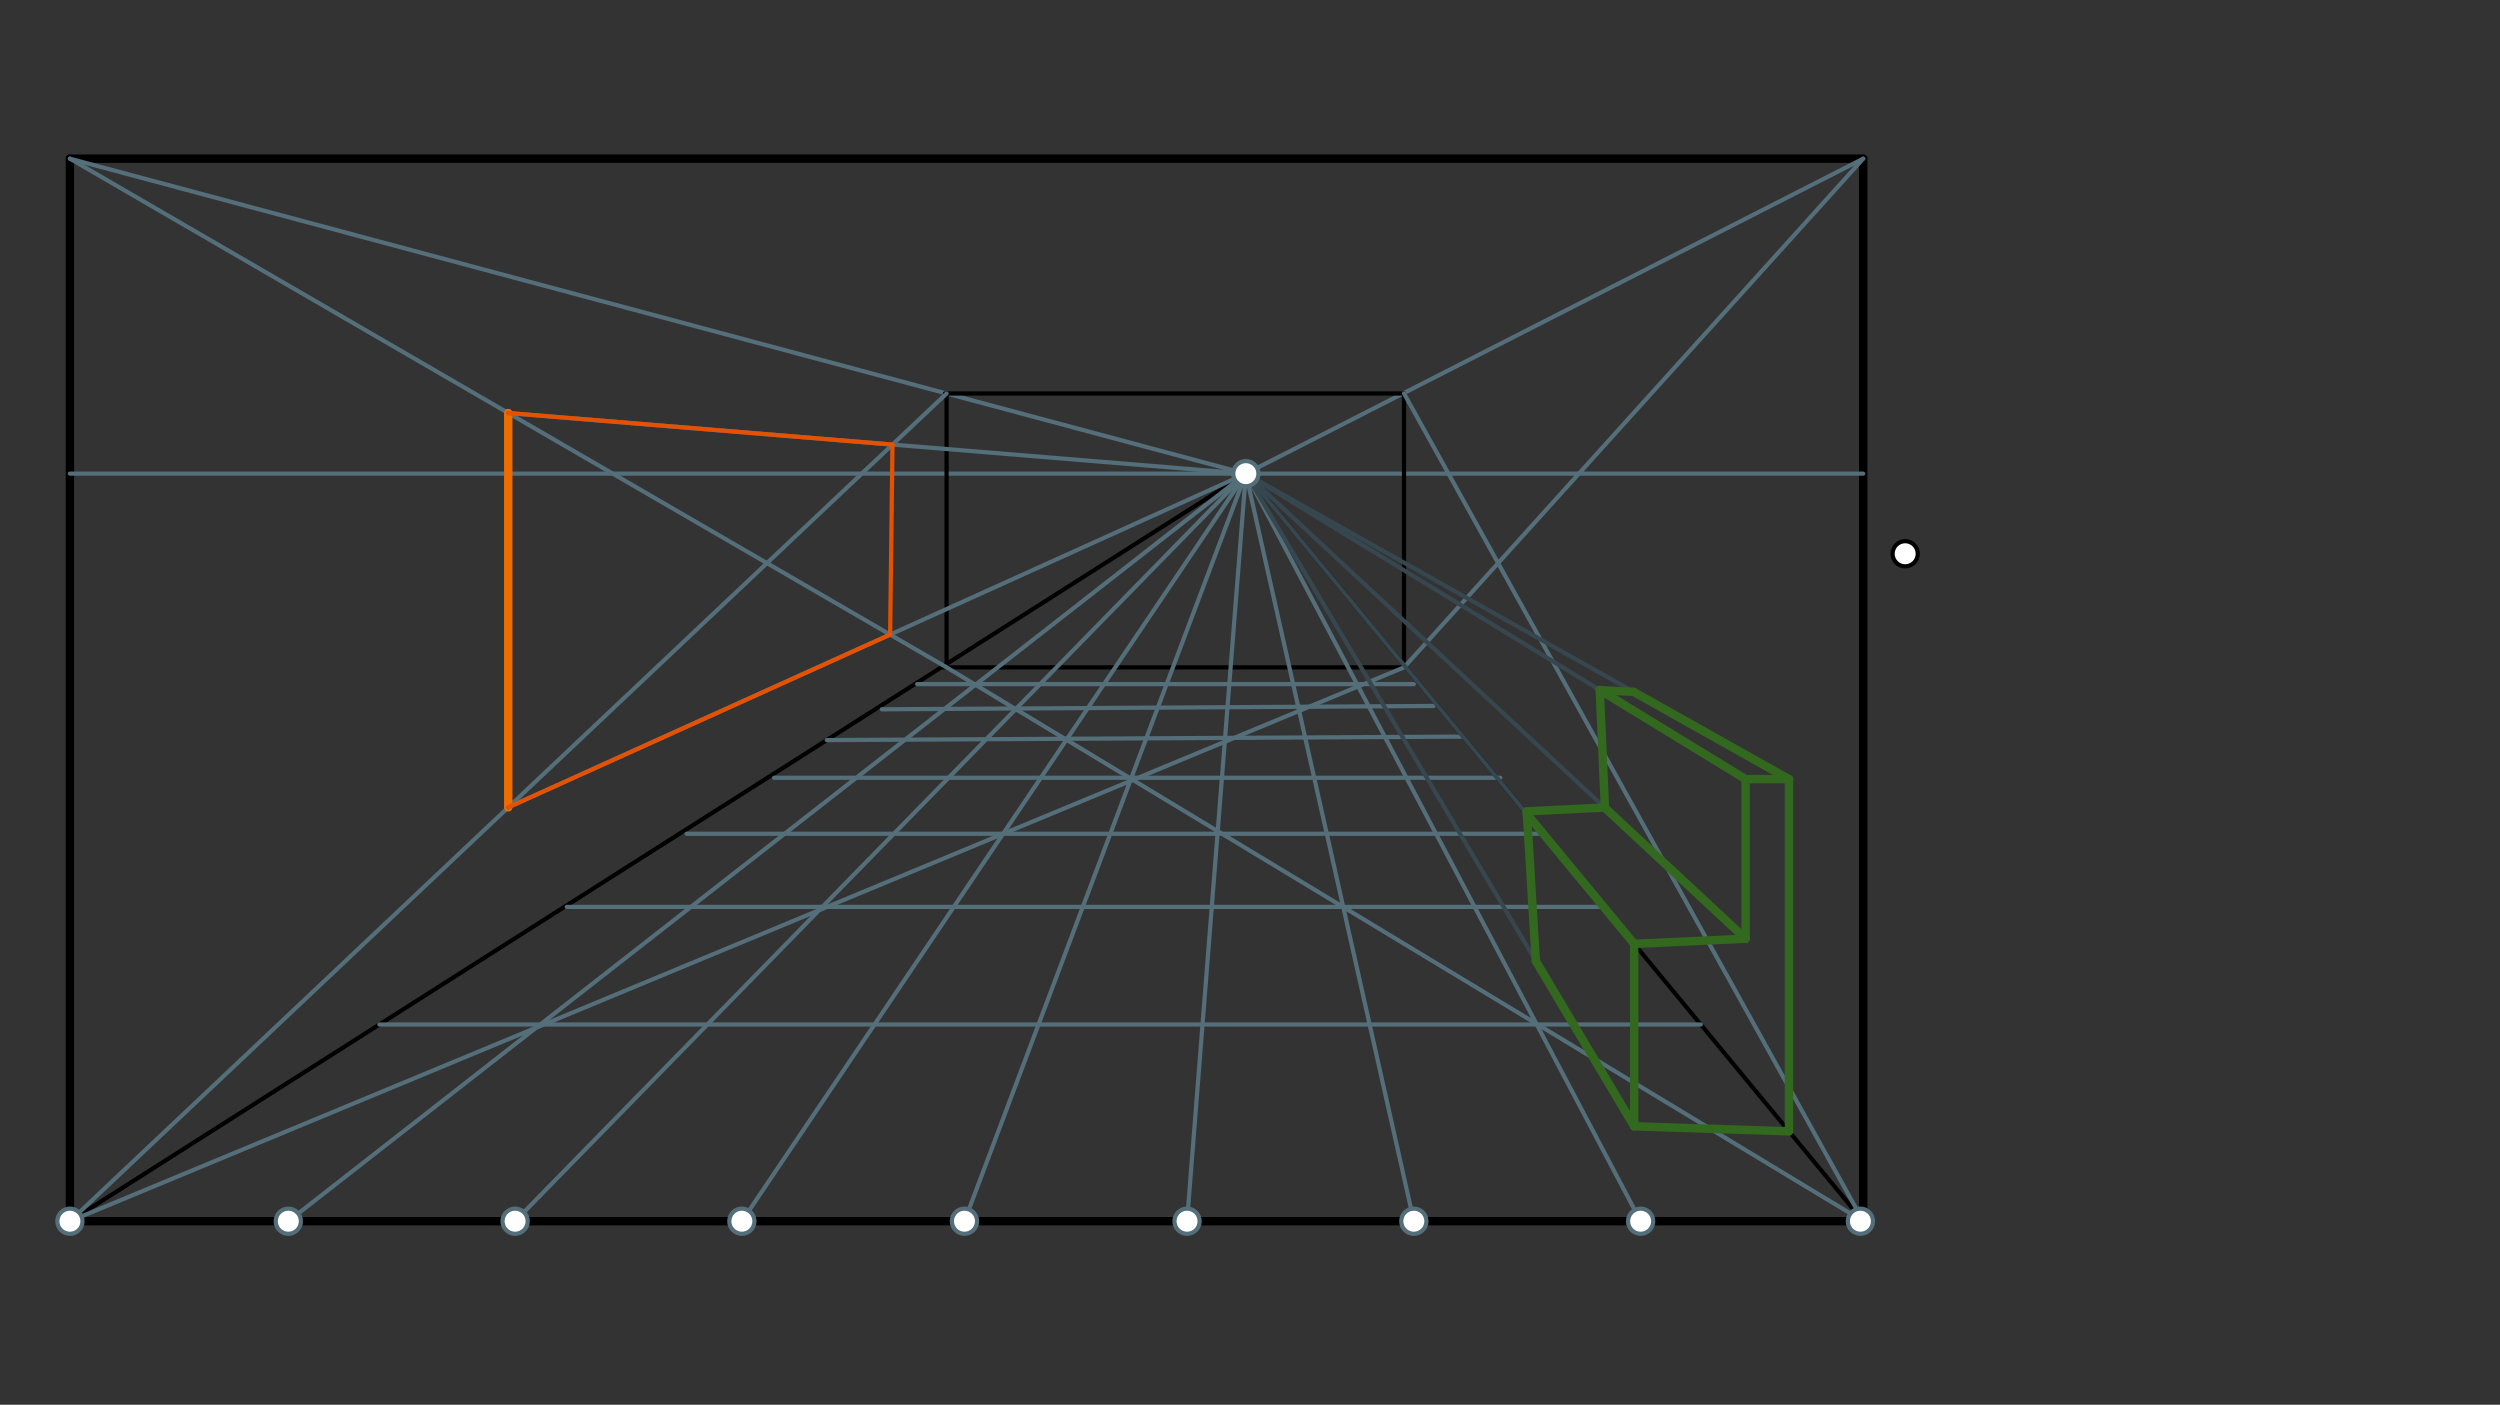 <svg xmlns="http://www.w3.org/2000/svg" class="svg--1it" height="100%" preserveAspectRatio="xMidYMid meet" viewBox="0 0 595.276 334.488" width="100%"><rect x="0" y="0" width="595.276" height="334.488" fill="#333333" stroke="none"/><defs><marker id="marker-arrow" markerHeight="16" markerUnits="userSpaceOnUse" markerWidth="24" orient="auto-start-reverse" refX="24" refY="4" viewBox="0 0 24 8"><path d="M 0 0 L 24 4 L 0 8 z" stroke="inherit"></path></marker></defs><g class="aux-layer--1FB"></g><g class="main-layer--3Vd"><g class="element--2qn"><line stroke="#000000" stroke-dasharray="none" stroke-linecap="round" stroke-width="2" x1="16.65" x2="16.65" y1="37.783" y2="290.783"></line></g><g class="element--2qn"><line stroke="#000000" stroke-dasharray="none" stroke-linecap="round" stroke-width="2" x1="16.65" x2="443.65" y1="290.783" y2="290.783"></line></g><g class="element--2qn"><line stroke="#000000" stroke-dasharray="none" stroke-linecap="round" stroke-width="2" x1="16.65" x2="443.65" y1="37.783" y2="37.783"></line></g><g class="element--2qn"><line stroke="#000000" stroke-dasharray="none" stroke-linecap="round" stroke-width="2" x1="443.65" x2="443.65" y1="37.783" y2="290.783"></line></g><g class="element--2qn"><line stroke="#546E7A" stroke-dasharray="none" stroke-linecap="round" stroke-width="1" x1="16.65" x2="443.65" y1="112.783" y2="112.783"></line></g><g class="element--2qn"><line stroke="#000000" stroke-dasharray="none" stroke-linecap="round" stroke-width="1" x1="16.65" x2="296.65" y1="290.783" y2="112.783"></line></g><g class="element--2qn"><line stroke="#546E7A" stroke-dasharray="none" stroke-linecap="round" stroke-width="1" x1="16.65" x2="296.65" y1="37.783" y2="112.783"></line></g><g class="element--2qn"><line stroke="#546E7A" stroke-dasharray="none" stroke-linecap="round" stroke-width="1" x1="443.65" x2="296.65" y1="37.783" y2="112.783"></line></g><g class="element--2qn"><line stroke="#000000" stroke-dasharray="none" stroke-linecap="round" stroke-width="1" x1="443.65" x2="296.65" y1="290.783" y2="112.783"></line></g><g class="element--2qn"><line stroke="#000000" stroke-dasharray="none" stroke-linecap="round" stroke-width="1" x1="224.1" x2="334.311" y1="158.905" y2="158.905"></line></g><g class="element--2qn"><line stroke="#000000" stroke-dasharray="none" stroke-linecap="round" stroke-width="1" x1="334.311" x2="334.311" y1="158.905" y2="93.697"></line></g><g class="element--2qn"><line stroke="#000000" stroke-dasharray="none" stroke-linecap="round" stroke-width="1" x1="334.311" x2="224.978" y1="93.697" y2="93.697"></line></g><g class="element--2qn"><line stroke="#000000" stroke-dasharray="none" stroke-linecap="round" stroke-width="1" x1="225.393" x2="225.393" y1="93.697" y2="158.905"></line></g><g class="element--2qn"><line stroke="#546E7A" stroke-dasharray="none" stroke-linecap="round" stroke-width="1" x1="68.65" x2="296.65" y1="290.783" y2="112.783"></line></g><g class="element--2qn"><line stroke="#546E7A" stroke-dasharray="none" stroke-linecap="round" stroke-width="1" x1="122.65" x2="296.65" y1="290.783" y2="112.783"></line></g><g class="element--2qn"><line stroke="#546E7A" stroke-dasharray="none" stroke-linecap="round" stroke-width="1" x1="176.65" x2="296.65" y1="290.783" y2="112.783"></line></g><g class="element--2qn"><line stroke="#546E7A" stroke-dasharray="none" stroke-linecap="round" stroke-width="1" x1="229.65" x2="296.65" y1="290.783" y2="112.783"></line></g><g class="element--2qn"><line stroke="#546E7A" stroke-dasharray="none" stroke-linecap="round" stroke-width="1" x1="282.65" x2="296.65" y1="290.783" y2="112.783"></line></g><g class="element--2qn"><line stroke="#546E7A" stroke-dasharray="none" stroke-linecap="round" stroke-width="1" x1="336.65" x2="296.65" y1="290.783" y2="112.783"></line></g><g class="element--2qn"><line stroke="#546E7A" stroke-dasharray="none" stroke-linecap="round" stroke-width="1" x1="390.65" x2="296.65" y1="290.783" y2="112.783"></line></g><g class="element--2qn"><line stroke="#546E7A" stroke-dasharray="none" stroke-linecap="round" stroke-width="1" x1="225.393" x2="443.65" y1="158.905" y2="290.783"></line></g><g class="element--2qn"><line stroke="#546E7A" stroke-dasharray="none" stroke-linecap="round" stroke-width="1" x1="334.311" x2="16.65" y1="158.905" y2="290.783"></line></g><g class="element--2qn"><line stroke="#546E7A" stroke-dasharray="none" stroke-linecap="round" stroke-width="1" x1="90.334" x2="404.971" y1="243.941" y2="243.941"></line></g><g class="element--2qn"><line stroke="#546E7A" stroke-dasharray="none" stroke-linecap="round" stroke-width="1" x1="134.945" x2="382.166" y1="215.946" y2="215.946"></line></g><g class="element--2qn"><line stroke="#546E7A" stroke-dasharray="none" stroke-linecap="round" stroke-width="1" x1="163.494" x2="367.15" y1="198.525" y2="198.525"></line></g><g class="element--2qn"><line stroke="#546E7A" stroke-dasharray="none" stroke-linecap="round" stroke-width="1" x1="184.316" x2="357.255" y1="185.196" y2="185.196"></line></g><g class="element--2qn"><line stroke="#546E7A" stroke-dasharray="none" stroke-linecap="round" stroke-width="1" x1="196.854" x2="347.867" y1="176.225" y2="175.393"></line></g><g class="element--2qn"><line stroke="#546E7A" stroke-dasharray="none" stroke-linecap="round" stroke-width="1" x1="209.96" x2="341.357" y1="168.893" y2="168.095"></line></g><g class="element--2qn"><line stroke="#546E7A" stroke-dasharray="none" stroke-linecap="round" stroke-width="1" x1="336.642" x2="218.393" y1="162.892" y2="162.892"></line></g><g class="element--2qn"><line stroke="#546E7A" stroke-dasharray="none" stroke-linecap="round" stroke-width="1" x1="16.65" x2="225.393" y1="37.783" y2="158.905"></line></g><g class="element--2qn"><line stroke="#546E7A" stroke-dasharray="none" stroke-linecap="round" stroke-width="1" x1="225.393" x2="16.65" y1="93.697" y2="290.783"></line></g><g class="element--2qn"><line stroke="#546E7A" stroke-dasharray="none" stroke-linecap="round" stroke-width="1" x1="443.65" x2="334.311" y1="37.783" y2="158.905"></line></g><g class="element--2qn"><line stroke="#546E7A" stroke-dasharray="none" stroke-linecap="round" stroke-width="1" x1="334.311" x2="443.65" y1="93.697" y2="290.783"></line></g><g class="element--2qn"><line stroke="#EF6C00" stroke-dasharray="none" stroke-linecap="round" stroke-width="2" x1="121.021" x2="121.021" y1="98.344" y2="192.24"></line></g><g class="element--2qn"><line stroke="#546E7A" stroke-dasharray="none" stroke-linecap="round" stroke-width="1" x1="121.021" x2="296.65" y1="192.24" y2="112.783"></line></g><g class="element--2qn"><line stroke="#546E7A" stroke-dasharray="none" stroke-linecap="round" stroke-width="1" x1="121.021" x2="296.65" y1="98.344" y2="112.783"></line></g><g class="element--2qn"><line stroke="#E65100" stroke-dasharray="none" stroke-linecap="round" stroke-width="1" x1="121.021" x2="212.505" y1="98.344" y2="105.865"></line></g><g class="element--2qn"><line stroke="#E65100" stroke-dasharray="none" stroke-linecap="round" stroke-width="1" x1="212.505" x2="211.948" y1="105.865" y2="151.104"></line></g><g class="element--2qn"><line stroke="#E65100" stroke-dasharray="none" stroke-linecap="round" stroke-width="1" x1="211.948" x2="121.021" y1="151.104" y2="192.24"></line></g><g class="element--2qn"><line stroke="#33691E" stroke-dasharray="none" stroke-linecap="round" stroke-width="2" x1="425.967" x2="425.967" y1="269.372" y2="185.522"></line></g><g class="element--2qn"><line stroke="#33691E" stroke-dasharray="none" stroke-linecap="round" stroke-width="2" x1="425.967" x2="415.644" y1="185.522" y2="185.522"></line></g><g class="element--2qn"><line stroke="#33691E" stroke-dasharray="none" stroke-linecap="round" stroke-width="2" x1="415.644" x2="415.644" y1="185.522" y2="223.522"></line></g><g class="element--2qn"><line stroke="#33691E" stroke-dasharray="none" stroke-linecap="round" stroke-width="2" x1="415.644" x2="389.062" y1="223.522" y2="224.747"></line></g><g class="element--2qn"><line stroke="#33691E" stroke-dasharray="none" stroke-linecap="round" stroke-width="2" x1="389.112" x2="389.112" y1="224.744" y2="268.189"></line></g><g class="element--2qn"><line stroke="#33691E" stroke-dasharray="none" stroke-linecap="round" stroke-width="2" x1="389.112" x2="425.967" y1="268.189" y2="269.372"></line></g><g class="element--2qn"><line stroke="#37474F" stroke-dasharray="none" stroke-linecap="round" stroke-width="1" x1="425.967" x2="296.65" y1="185.522" y2="112.783"></line></g><g class="element--2qn"><line stroke="#37474F" stroke-dasharray="none" stroke-linecap="round" stroke-width="1" x1="415.644" x2="296.65" y1="185.522" y2="112.783"></line></g><g class="element--2qn"><line stroke="#37474F" stroke-dasharray="none" stroke-linecap="round" stroke-width="1" x1="415.644" x2="296.65" y1="223.522" y2="112.783"></line></g><g class="element--2qn"><line stroke="#37474F" stroke-dasharray="none" stroke-linecap="round" stroke-width="1" x1="389.112" x2="296.65" y1="224.744" y2="112.783"></line></g><g class="element--2qn"><line stroke="#37474F" stroke-dasharray="none" stroke-linecap="round" stroke-width="1" x1="389.112" x2="296.65" y1="268.189" y2="112.783"></line></g><g class="element--2qn"><line stroke="#33691E" stroke-dasharray="none" stroke-linecap="round" stroke-width="1" x1="380.914" x2="388.994" y1="164.292" y2="164.747"></line></g><g class="element--2qn"><line stroke="#33691E" stroke-dasharray="none" stroke-linecap="round" stroke-width="2" x1="380.914" x2="382.152" y1="164.292" y2="192.275"></line></g><g class="element--2qn"><line stroke="#33691E" stroke-dasharray="none" stroke-linecap="round" stroke-width="2" x1="382.152" x2="363.532" y1="192.275" y2="193.19"></line></g><g class="element--2qn"><line stroke="#33691E" stroke-dasharray="none" stroke-linecap="round" stroke-width="2" x1="363.532" x2="365.694" y1="193.19" y2="228.847"></line></g><g class="element--2qn"><line stroke="#33691E" stroke-dasharray="none" stroke-linecap="round" stroke-width="2" x1="389.112" x2="363.57" y1="224.744" y2="193.816"></line></g><g class="element--2qn"><line stroke="#33691E" stroke-dasharray="none" stroke-linecap="round" stroke-width="2" x1="389.112" x2="365.693" y1="268.189" y2="228.827"></line></g><g class="element--2qn"><line stroke="#33691E" stroke-dasharray="none" stroke-linecap="round" stroke-width="2" x1="415.644" x2="382.072" y1="223.522" y2="192.279"></line></g><g class="element--2qn"><line stroke="#33691E" stroke-dasharray="none" stroke-linecap="round" stroke-width="2" x1="415.644" x2="380.914" y1="185.522" y2="164.292"></line></g><g class="element--2qn"><line stroke="#33691E" stroke-dasharray="none" stroke-linecap="round" stroke-width="2" x1="425.967" x2="388.994" y1="185.522" y2="164.747"></line></g><g class="element--2qn"><line stroke="#33691E" stroke-dasharray="none" stroke-linecap="round" stroke-width="2" x1="388.994" x2="380.981" y1="164.747" y2="164.333"></line></g><g class="element--2qn"><circle cx="296.65" cy="112.783" r="3" stroke="#546E7A" stroke-width="1" fill="#ffffff"></circle>}</g><g class="element--2qn"><circle cx="453.644" cy="131.856" r="3" stroke="#000000" stroke-width="1" fill="#ffffff"></circle>}</g><g class="element--2qn"><circle cx="68.65" cy="290.783" r="3" stroke="#546E7A" stroke-width="1" fill="#ffffff"></circle>}</g><g class="element--2qn"><circle cx="122.65" cy="290.783" r="3" stroke="#546E7A" stroke-width="1" fill="#ffffff"></circle>}</g><g class="element--2qn"><circle cx="176.65" cy="290.783" r="3" stroke="#546E7A" stroke-width="1" fill="#ffffff"></circle>}</g><g class="element--2qn"><circle cx="229.65" cy="290.783" r="3" stroke="#546E7A" stroke-width="1" fill="#ffffff"></circle>}</g><g class="element--2qn"><circle cx="282.65" cy="290.783" r="3" stroke="#546E7A" stroke-width="1" fill="#ffffff"></circle>}</g><g class="element--2qn"><circle cx="336.65" cy="290.783" r="3" stroke="#546E7A" stroke-width="1" fill="#ffffff"></circle>}</g><g class="element--2qn"><circle cx="390.65" cy="290.783" r="3" stroke="#546E7A" stroke-width="1" fill="#ffffff"></circle>}</g><g class="element--2qn"><circle cx="442.983" cy="290.783" r="3" stroke="#546E7A" stroke-width="1" fill="#ffffff"></circle>}</g><g class="element--2qn"><circle cx="16.65" cy="290.783" r="3" stroke="#546E7A" stroke-width="1" fill="#ffffff"></circle>}</g></g><g class="snaps-layer--2PT"></g><g class="temp-layer--rAP"></g></svg>